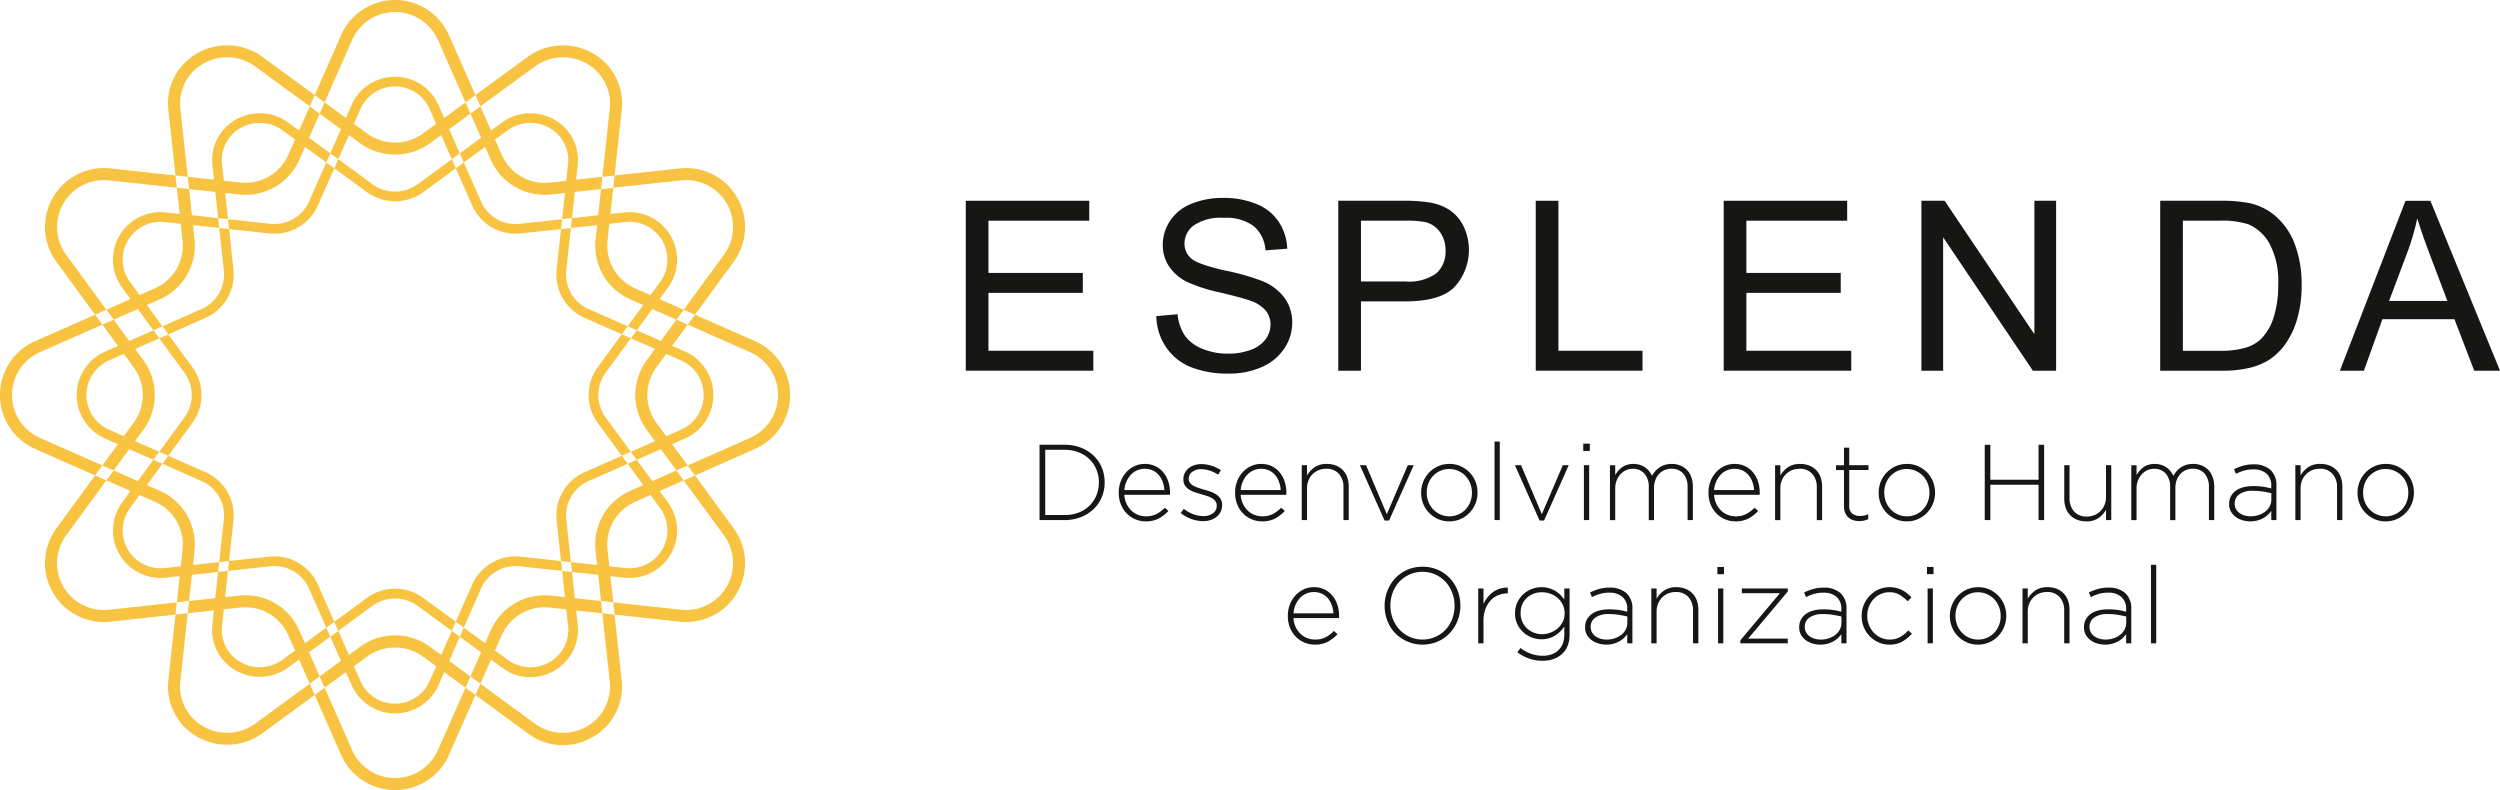 <svg id="Grupo_6" data-name="Grupo 6" xmlns="http://www.w3.org/2000/svg" xmlns:xlink="http://www.w3.org/1999/xlink" width="332.641" height="105.126" viewBox="0 0 332.641 105.126">
  <defs>
    <clipPath id="clip-path">
      <rect id="Retângulo_9" data-name="Retângulo 9" width="332.641" height="105.126" fill="none"/>
    </clipPath>
  </defs>
  <g id="Grupo_5" data-name="Grupo 5" clip-path="url(#clip-path)">
    <path id="Caminho_117" data-name="Caminho 117" d="M141.594,122.594l.723,6.651,1.63.177-.762-7a6.218,6.218,0,0,1,3.686-6.385l6.446-2.842-.969-1.323-6.122,2.7a7.814,7.814,0,0,0-4.632,8.024" transform="translate(-62.347 -49.275)" fill="#f9c342"/>
    <path id="Caminho_118" data-name="Caminho 118" d="M86.045,151.081a7.79,7.79,0,0,0-4.633,1.514l-5.4,3.953.661,1.5,5.684-4.161a6.338,6.338,0,0,1,7.372,0l5.684,4.161.662-1.5-5.4-3.953a7.79,7.79,0,0,0-4.632-1.514" transform="translate(-33.481 -66.546)" fill="#f9c342"/>
    <path id="Caminho_119" data-name="Caminho 119" d="M146.227,59.5l6.122,2.7.969-1.323-6.446-2.842a6.218,6.218,0,0,1-3.686-6.384l.762-7-1.63.177-.723,6.652a7.813,7.813,0,0,0,4.632,8.024" transform="translate(-62.347 -19.664)" fill="#f9c342"/>
    <path id="Caminho_120" data-name="Caminho 120" d="M121.034,13.546a6.344,6.344,0,0,1,8.37.9,6.122,6.122,0,0,1,1.52,4.813l-.981,9.017,1.63-.177.943-8.667a7.705,7.705,0,0,0-1.92-6.057,7.991,7.991,0,0,0-10.51-1.119L113.053,17.4l.662,1.5Z" transform="translate(-49.796 -4.748)" fill="#f9c342"/>
    <path id="Caminho_121" data-name="Caminho 121" d="M90.677,29.8l5.4-3.951-.662-1.5-5.684,4.16a6.336,6.336,0,0,1-7.372,0l-5.684-4.16-.662,1.5,5.4,3.951a7.963,7.963,0,0,0,9.265,0" transform="translate(-33.481 -10.725)" fill="#f9c342"/>
    <path id="Caminho_122" data-name="Caminho 122" d="M32.392,114.57l-6.123-2.7-.968,1.323,6.445,2.842a6.217,6.217,0,0,1,3.686,6.385l-.761,7,1.63-.177.723-6.651a7.815,7.815,0,0,0-4.632-8.024" transform="translate(-11.144 -49.275)" fill="#f9c342"/>
    <path id="Caminho_123" data-name="Caminho 123" d="M37.024,51.472,36.3,44.82l-1.63-.177.761,7a6.215,6.215,0,0,1-3.686,6.384L25.3,60.872l.969,1.323,6.123-2.7a7.815,7.815,0,0,0,4.632-8.024" transform="translate(-11.144 -19.664)" fill="#f9c342"/>
    <path id="Caminho_124" data-name="Caminho 124" d="M172.48,78.347,164.5,74.83l-.969,1.324,8.3,3.659a6.24,6.24,0,0,1,0,11.42l-8.3,3.66.969,1.323L172.48,92.7a7.842,7.842,0,0,0,0-14.352" transform="translate(-72.031 -32.96)" fill="#f9c342"/>
    <path id="Caminho_125" data-name="Caminho 125" d="M5.324,91.233a6.241,6.241,0,0,1,0-11.42l8.3-3.66-.969-1.323L4.679,78.347a7.842,7.842,0,0,0,0,14.352l7.977,3.517.969-1.323Z" transform="translate(0 -32.96)" fill="#f9c342"/>
    <path id="Caminho_126" data-name="Caminho 126" d="M130.925,154.854a6.125,6.125,0,0,1-1.52,4.814,6.345,6.345,0,0,1-8.37.9l-7.319-5.359-.661,1.5,7.034,5.15a7.756,7.756,0,0,0,4.6,1.532,7.954,7.954,0,0,0,5.9-2.652,7.7,7.7,0,0,0,1.92-6.056l-.943-8.667-1.63-.177Z" transform="translate(-49.797 -64.236)" fill="#f9c342"/>
    <path id="Caminho_127" data-name="Caminho 127" d="M41.6,19.256a6.121,6.121,0,0,1,1.521-4.813,6.348,6.348,0,0,1,8.37-.9L58.81,18.9l.661-1.5-7.035-5.151a7.987,7.987,0,0,0-10.509,1.12,7.7,7.7,0,0,0-1.921,6.056l.942,8.667,1.63.177Z" transform="translate(-17.6 -4.748)" fill="#f9c342"/>
    <path id="Caminho_128" data-name="Caminho 128" d="M51.49,160.565a6.347,6.347,0,0,1-8.37-.9,6.123,6.123,0,0,1-1.521-4.814l.98-9.017-1.63.177-.942,8.667a7.707,7.707,0,0,0,1.921,6.057,7.989,7.989,0,0,0,10.509,1.119l7.034-5.149-.661-1.5Z" transform="translate(-17.6 -64.236)" fill="#f9c342"/>
    <path id="Caminho_129" data-name="Caminho 129" d="M19.205,130.924a6.24,6.24,0,0,1-5.711-9.891l5.359-7.319-1.5-.662L12.2,120.087a7.843,7.843,0,0,0,7.177,12.429l8.666-.943.177-1.63Z" transform="translate(-4.697 -49.796)" fill="#f9c342"/>
    <path id="Caminho_130" data-name="Caminho 130" d="M13.494,51.489A6.241,6.241,0,0,1,19.2,41.6l9.017.981-.177-1.63-8.666-.943A7.842,7.842,0,0,0,12.2,52.436l5.15,7.035,1.5-.661Z" transform="translate(-4.696 -17.601)" fill="#f9c342"/>
    <path id="Caminho_131" data-name="Caminho 131" d="M122.594,37.024l6.652-.723.177-1.63-7,.762a6.225,6.225,0,0,1-6.385-3.686L113.194,25.3l-1.323.969,2.7,6.122a7.832,7.832,0,0,0,8.024,4.632" transform="translate(-49.275 -11.144)" fill="#f9c342"/>
    <path id="Caminho_132" data-name="Caminho 132" d="M52.323,141.547a7.939,7.939,0,0,0-.851.046l-6.652.723-.177,1.63,7-.762a6.245,6.245,0,0,1,6.385,3.687l2.841,6.444,1.324-.968-2.7-6.122a7.844,7.844,0,0,0-7.174-4.679" transform="translate(-19.664 -62.347)" fill="#f9c342"/>
    <path id="Caminho_133" data-name="Caminho 133" d="M91.234,171.833a6.241,6.241,0,0,1-11.421,0l-3.659-8.3-1.324.969,3.517,7.977a7.843,7.843,0,0,0,14.353,0l3.518-7.977-1.323-.969Z" transform="translate(-32.96 -72.031)" fill="#f9c342"/>
    <path id="Caminho_134" data-name="Caminho 134" d="M29.8,81.412l-3.952-5.4-1.5.662,4.16,5.683a6.215,6.215,0,0,1,0,7.372l-4.16,5.684,1.5.661,3.952-5.4a7.81,7.81,0,0,0,0-9.265" transform="translate(-10.726 -33.481)" fill="#f9c342"/>
    <path id="Caminho_135" data-name="Caminho 135" d="M52.323,37.07A7.845,7.845,0,0,0,59.5,32.392l2.7-6.122L60.873,25.3l-2.842,6.445a6.256,6.256,0,0,1-6.385,3.686l-7-.762L44.82,36.3l6.652.723a7.94,7.94,0,0,0,.851.046" transform="translate(-19.664 -11.144)" fill="#f9c342"/>
    <path id="Caminho_136" data-name="Caminho 136" d="M152.591,81.412a7.812,7.812,0,0,0,0,9.265l3.952,5.4,1.5-.661-4.161-5.684a6.221,6.221,0,0,1,0-7.372l4.161-5.683-1.5-.662Z" transform="translate(-66.541 -33.481)" fill="#f9c342"/>
    <path id="Caminho_137" data-name="Caminho 137" d="M154.855,41.6a6.241,6.241,0,0,1,5.711,9.891l-5.358,7.319,1.5.661,5.15-7.035a7.842,7.842,0,0,0-7.176-12.428l-8.667.942-.177,1.631Z" transform="translate(-64.236 -17.6)" fill="#f9c342"/>
    <path id="Caminho_138" data-name="Caminho 138" d="M160.566,121.033a6.241,6.241,0,0,1-5.711,9.891l-9.017-.981.177,1.63,8.668.943a7.844,7.844,0,0,0,7.176-12.429l-5.15-7.035-1.5.661Z" transform="translate(-64.237 -49.796)" fill="#f9c342"/>
    <path id="Caminho_139" data-name="Caminho 139" d="M114.57,146.226l-2.7,6.122,1.323.969,2.841-6.444a6.233,6.233,0,0,1,6.385-3.687l7,.762-.177-1.63-6.652-.723a7.842,7.842,0,0,0-8.024,4.633" transform="translate(-49.275 -62.347)" fill="#f9c342"/>
    <path id="Caminho_140" data-name="Caminho 140" d="M79.814,5.325a6.241,6.241,0,0,1,11.421,0l3.66,8.3,1.323-.969L92.7,4.679a7.843,7.843,0,0,0-14.353,0l-3.516,7.977,1.323.969Z" transform="translate(-32.961 0)" fill="#f9c342"/>
    <path id="Caminho_141" data-name="Caminho 141" d="M132.34,117.03l.583,5.359,1.314.143-.614-5.642a5.011,5.011,0,0,1,2.97-5.145l5.194-2.29-.78-1.066-4.934,2.175a6.3,6.3,0,0,0-3.733,6.467" transform="translate(-58.275 -47.741)" fill="#f9c342"/>
    <path id="Caminho_142" data-name="Caminho 142" d="M87.578,139.986a6.276,6.276,0,0,0-3.734,1.22l-4.35,3.185.533,1.209,4.58-3.353a5.108,5.108,0,0,1,5.941,0l4.58,3.353.533-1.209-4.351-3.185a6.274,6.274,0,0,0-3.733-1.22" transform="translate(-35.014 -61.659)" fill="#f9c342"/>
    <path id="Caminho_143" data-name="Caminho 143" d="M136.074,66.184l4.935,2.175.78-1.066L136.594,65a5.01,5.01,0,0,1-2.97-5.145l.614-5.643-1.314.143-.584,5.36a6.3,6.3,0,0,0,3.733,6.465" transform="translate(-58.275 -23.88)" fill="#f9c342"/>
    <path id="Caminho_144" data-name="Caminho 144" d="M115.773,29.157a5.113,5.113,0,0,1,6.745.723,4.931,4.931,0,0,1,1.224,3.878l-.789,7.267,1.314-.143.759-6.984a6.208,6.208,0,0,0-1.547-4.881,6.439,6.439,0,0,0-8.469-.9l-5.669,4.15.533,1.209Z" transform="translate(-48.162 -11.861)" fill="#f9c342"/>
    <path id="Caminho_145" data-name="Caminho 145" d="M91.311,42.256l4.351-3.184-.533-1.209-4.58,3.353a5.107,5.107,0,0,1-5.941,0l-4.579-3.353-.534,1.209,4.35,3.184a6.417,6.417,0,0,0,7.466,0" transform="translate(-35.014 -16.677)" fill="#f9c342"/>
    <path id="Caminho_146" data-name="Caminho 146" d="M44.343,110.563l-4.933-2.175-.781,1.066,5.194,2.29a5.011,5.011,0,0,1,2.971,5.145l-.614,5.643,1.314-.143.582-5.359a6.3,6.3,0,0,0-3.733-6.467" transform="translate(-17.015 -47.741)" fill="#f9c342"/>
    <path id="Caminho_147" data-name="Caminho 147" d="M48.075,59.719l-.582-5.36-1.314-.143.613,5.643A5.01,5.01,0,0,1,43.822,65l-5.194,2.291.781,1.066,4.933-2.175a6.3,6.3,0,0,0,3.733-6.465" transform="translate(-17.014 -23.88)" fill="#f9c342"/>
    <path id="Caminho_148" data-name="Caminho 148" d="M157.23,81.376,150.8,78.542l-.781,1.066,6.689,2.949a5.029,5.029,0,0,1,0,9.2l-6.689,2.949.781,1.066,6.428-2.835a6.32,6.32,0,0,0,0-11.565" transform="translate(-66.079 -34.595)" fill="#f9c342"/>
    <path id="Caminho_149" data-name="Caminho 149" d="M22.532,91.759a5.029,5.029,0,0,1,0-9.2l6.689-2.949-.781-1.066-6.428,2.835a6.319,6.319,0,0,0,0,11.564l6.428,2.835.781-1.066Z" transform="translate(-8.035 -34.595)" fill="#f9c342"/>
    <path id="Caminho_150" data-name="Caminho 150" d="M123.744,143.027a4.935,4.935,0,0,1-1.225,3.879,5.112,5.112,0,0,1-6.745.722l-5.9-4.317-.532,1.209,5.668,4.15a6.248,6.248,0,0,0,3.71,1.234,6.408,6.408,0,0,0,4.758-2.137,6.208,6.208,0,0,0,1.547-4.88l-.759-6.984-1.314-.143Z" transform="translate(-48.162 -59.798)" fill="#f9c342"/>
    <path id="Caminho_151" data-name="Caminho 151" d="M51.763,33.758a4.928,4.928,0,0,1,1.225-3.878,5.115,5.115,0,0,1,6.745-.723l5.9,4.317.533-1.209L60.5,28.116a6.436,6.436,0,0,0-8.468.9,6.206,6.206,0,0,0-1.548,4.88l.76,6.984,1.314.143Z" transform="translate(-22.217 -11.861)" fill="#f9c342"/>
    <path id="Caminho_152" data-name="Caminho 152" d="M59.733,147.628a5.114,5.114,0,0,1-6.745-.722,4.93,4.93,0,0,1-1.225-3.879l.79-7.267-1.314.143-.76,6.984a6.208,6.208,0,0,0,1.548,4.881,6.438,6.438,0,0,0,8.469.9l5.669-4.15-.533-1.209Z" transform="translate(-22.217 -59.798)" fill="#f9c342"/>
    <path id="Caminho_153" data-name="Caminho 153" d="M33.717,123.743a5.029,5.029,0,0,1-4.6-7.97l4.317-5.9-1.209-.533-4.151,5.669a6.32,6.32,0,0,0,5.784,10.016l6.984-.76.143-1.314Z" transform="translate(-11.819 -48.162)" fill="#f9c342"/>
    <path id="Caminho_154" data-name="Caminho 154" d="M29.116,59.733a5.029,5.029,0,0,1,4.6-7.97l7.267.791-.143-1.314-6.984-.76a6.32,6.32,0,0,0-5.783,10.016l4.15,5.669,1.209-.533Z" transform="translate(-11.819 -22.218)" fill="#f9c342"/>
    <path id="Caminho_155" data-name="Caminho 155" d="M117.029,48.076l5.36-.583.143-1.314-5.642.614a5.017,5.017,0,0,1-5.145-2.971l-2.29-5.194-1.066.781,2.175,4.934a6.31,6.31,0,0,0,6.466,3.733" transform="translate(-47.741 -17.014)" fill="#f9c342"/>
    <path id="Caminho_156" data-name="Caminho 156" d="M60.4,132.3a6.441,6.441,0,0,0-.686.037l-5.36.583-.143,1.314,5.642-.614A5.031,5.031,0,0,1,65,136.595l2.29,5.193,1.066-.781-2.175-4.933A6.323,6.323,0,0,0,60.4,132.3" transform="translate(-23.88 -58.275)" fill="#f9c342"/>
    <path id="Caminho_157" data-name="Caminho 157" d="M91.761,156.709a5.029,5.029,0,0,1-9.2,0l-2.949-6.688-1.066.781,2.834,6.428a6.32,6.32,0,0,0,11.566,0l2.835-6.428-1.067-.781Z" transform="translate(-34.595 -66.079)" fill="#f9c342"/>
    <path id="Caminho_158" data-name="Caminho 158" d="M42.256,83.845,39.072,79.5l-1.209.533,3.352,4.58a5.007,5.007,0,0,1,0,5.941l-3.352,4.58,1.209.533,3.184-4.35a6.292,6.292,0,0,0,0-7.466" transform="translate(-16.677 -35.015)" fill="#f9c342"/>
    <path id="Caminho_159" data-name="Caminho 159" d="M60.4,48.113a6.323,6.323,0,0,0,5.781-3.77l2.175-4.934-1.066-.781L65,43.822a5.04,5.04,0,0,1-5.145,2.97l-5.642-.614.143,1.314,5.36.583a6.292,6.292,0,0,0,.686.037" transform="translate(-23.88 -17.014)" fill="#f9c342"/>
    <path id="Caminho_160" data-name="Caminho 160" d="M141.2,83.845a6.3,6.3,0,0,0,0,7.466l3.185,4.35,1.209-.533-3.353-4.58a5.011,5.011,0,0,1,0-5.941l3.353-4.58-1.209-.533Z" transform="translate(-61.655 -35.015)" fill="#f9c342"/>
    <path id="Caminho_161" data-name="Caminho 161" d="M143.028,51.762a5.029,5.029,0,0,1,4.6,7.97l-4.318,5.9,1.209.533,4.15-5.669a6.32,6.32,0,0,0-5.783-10.016l-6.984.76-.143,1.314Z" transform="translate(-59.798 -22.217)" fill="#f9c342"/>
    <path id="Caminho_162" data-name="Caminho 162" d="M147.629,115.772a5.029,5.029,0,0,1-4.6,7.97l-7.267-.79.143,1.313,6.984.76a6.32,6.32,0,0,0,5.783-10.016l-4.15-5.669-1.209.533Z" transform="translate(-59.798 -48.161)" fill="#f9c342"/>
    <path id="Caminho_163" data-name="Caminho 163" d="M110.563,136.073l-2.175,4.933,1.066.781,2.29-5.193a5.023,5.023,0,0,1,5.145-2.972l5.642.614-.143-1.314-5.36-.583a6.32,6.32,0,0,0-6.466,3.734" transform="translate(-47.741 -58.275)" fill="#f9c342"/>
    <path id="Caminho_164" data-name="Caminho 164" d="M82.557,22.533a5.029,5.029,0,0,1,9.2,0l2.949,6.688,1.066-.781-2.835-6.428a6.32,6.32,0,0,0-11.566,0L78.542,28.44l1.066.781Z" transform="translate(-34.595 -8.035)" fill="#f9c342"/>
    <path id="Caminho_165" data-name="Caminho 165" d="M229.66,70.353V47.741h16.431v2.653H232.679v6.948h12.554v2.653H232.679V67.7h13.952v2.653Z" transform="translate(-101.158 -21.028)" fill="#161615"/>
    <path id="Caminho_166" data-name="Caminho 166" d="M274.973,62.791l2.828-.252a6.249,6.249,0,0,0,.937,2.8,5.181,5.181,0,0,0,2.289,1.769,8.7,8.7,0,0,0,3.491.674,8.349,8.349,0,0,0,3.041-.51,4.215,4.215,0,0,0,1.959-1.406,3.251,3.251,0,0,0,.646-1.937,2.933,2.933,0,0,0-.619-1.853,4.655,4.655,0,0,0-2.05-1.332q-.914-.347-4.052-1.1a20.767,20.767,0,0,1-4.391-1.411,6.145,6.145,0,0,1-2.421-2.111,5.125,5.125,0,0,1-.8-2.816,5.718,5.718,0,0,1,.98-3.206,6.029,6.029,0,0,1,2.855-2.263,10.851,10.851,0,0,1,4.174-.774,11.419,11.419,0,0,1,4.46.811,6.394,6.394,0,0,1,2.971,2.384,6.815,6.815,0,0,1,1.118,3.564l-2.892.221a4.592,4.592,0,0,0-1.573-3.232,6.156,6.156,0,0,0-3.968-1.095,6.4,6.4,0,0,0-3.983.995,2.984,2.984,0,0,0-1.251,2.4,2.575,2.575,0,0,0,.885,2.005c.583.521,2.093,1.063,4.539,1.611a30.476,30.476,0,0,1,5.037,1.442,6.872,6.872,0,0,1,2.929,2.3,5.56,5.56,0,0,1,.943,3.205,6.089,6.089,0,0,1-1.038,3.4,6.818,6.818,0,0,1-2.982,2.479,10.462,10.462,0,0,1-4.381.884,13.134,13.134,0,0,1-5.165-.895,7.172,7.172,0,0,1-3.268-2.69,7.555,7.555,0,0,1-1.25-4.058" transform="translate(-121.117 -20.73)" fill="#161615"/>
    <path id="Caminho_167" data-name="Caminho 167" d="M321.26,58.478h5.88a6.267,6.267,0,0,0,4.148-1.079,3.842,3.842,0,0,0,1.223-3.042,4.065,4.065,0,0,0-.72-2.427,3.393,3.393,0,0,0-1.9-1.337,13.118,13.118,0,0,0-2.807-.2H321.26Zm-3.019,11.875V47.741h8.592a21.146,21.146,0,0,1,3.464.215,6.952,6.952,0,0,1,2.813,1.052,5.58,5.58,0,0,1,1.827,2.179,7.3,7.3,0,0,1-1.16,7.948q-1.843,2-6.68,1.995H321.26v9.222Z" transform="translate(-140.175 -21.028)" fill="#161615"/>
    <path id="Caminho_168" data-name="Caminho 168" d="M365.2,70.353V47.741h3.019V67.7h11.187v2.653Z" transform="translate(-160.86 -21.028)" fill="#161615"/>
    <path id="Caminho_169" data-name="Caminho 169" d="M409.891,70.353V47.741h16.431v2.653H412.91v6.948h12.553v2.653H412.91V67.7h13.952v2.653Z" transform="translate(-180.543 -21.028)" fill="#161615"/>
    <path id="Caminho_170" data-name="Caminho 170" d="M456.908,70.353V47.741H460L471.94,65.49V47.741h2.892V70.353h-3.093L459.8,52.6V70.353Z" transform="translate(-201.253 -21.028)" fill="#161615"/>
    <path id="Caminho_171" data-name="Caminho 171" d="M516.712,67.7h4.852a11.8,11.8,0,0,0,3.527-.416,5.074,5.074,0,0,0,2.039-1.174,7.181,7.181,0,0,0,1.663-2.869,13.976,13.976,0,0,0,.6-4.364,10.545,10.545,0,0,0-1.171-5.464,5.863,5.863,0,0,0-2.845-2.558,11.757,11.757,0,0,0-3.893-.463h-4.773Zm-3.019,2.653V47.741h7.839a19.182,19.182,0,0,1,4.052.321,7.8,7.8,0,0,1,3.338,1.621,9.174,9.174,0,0,1,2.69,3.864,15.02,15.02,0,0,1,.9,5.379,15.72,15.72,0,0,1-.6,4.564,11.054,11.054,0,0,1-1.552,3.3,8.218,8.218,0,0,1-2.076,2.048,8.432,8.432,0,0,1-2.712,1.136,15.617,15.617,0,0,1-3.66.384Z" transform="translate(-226.265 -21.028)" fill="#161615"/>
    <path id="Caminho_172" data-name="Caminho 172" d="M562.97,61.069h7.755l-2.373-6.27q-1.073-2.858-1.632-4.721a31.8,31.8,0,0,1-1.255,4.353Zm-6.547,9.285,8.729-22.612h3.311l9.264,22.612H574.3L571.667,63.5h-9.583l-2.468,6.854Z" transform="translate(-245.086 -21.028)" fill="#161615"/>
    <path id="Caminho_173" data-name="Caminho 173" d="M309.518,125.209v-.773a3.235,3.235,0,0,0-1.038.137,3.149,3.149,0,0,0-.909.444,3.59,3.59,0,0,0-.744.708,4.141,4.141,0,0,0-.544.9V124.55h-.7v7.3h.7v-2.992a4.409,4.409,0,0,1,.257-1.568,3.422,3.422,0,0,1,.694-1.145,2.877,2.877,0,0,1,1.009-.7,3.126,3.126,0,0,1,1.2-.236Zm-7.086,1.661a4.809,4.809,0,0,1-.315,1.746,4.388,4.388,0,0,1-.881,1.425,4.249,4.249,0,0,1-4.774.952,4.184,4.184,0,0,1-1.352-.966,4.478,4.478,0,0,1-.888-1.431,4.78,4.78,0,0,1-.322-1.754v-.029a4.8,4.8,0,0,1,.315-1.747,4.384,4.384,0,0,1,.88-1.424,4.248,4.248,0,0,1,4.774-.952,4.2,4.2,0,0,1,1.353.966,4.472,4.472,0,0,1,.887,1.432,4.763,4.763,0,0,1,.322,1.754Zm.773-.029a.018.018,0,0,0,0-.029,5.416,5.416,0,0,0-.358-1.961,5.04,5.04,0,0,0-1.017-1.639,4.9,4.9,0,0,0-3.65-1.553,4.965,4.965,0,0,0-2.075.422,4.852,4.852,0,0,0-1.589,1.138,5.2,5.2,0,0,0-1.023,1.653,5.378,5.378,0,0,0-.365,1.968v.029a5.409,5.409,0,0,0,.358,1.961,5.042,5.042,0,0,0,1.016,1.639,5.134,5.134,0,0,0,5.719,1.131,4.843,4.843,0,0,0,1.6-1.138,5.216,5.216,0,0,0,1.023-1.653,5.374,5.374,0,0,0,.365-1.968M281,127.857a3.372,3.372,0,0,1,.272-1.124,3.233,3.233,0,0,1,.582-.9,2.555,2.555,0,0,1,.826-.594,2.616,2.616,0,0,1,2.123.022,2.381,2.381,0,0,1,.8.629,2.976,2.976,0,0,1,.5.9,4.132,4.132,0,0,1,.222,1.066Zm0,.63h6.055a.876.876,0,0,0,.015-.129V128.2a4.652,4.652,0,0,0-.237-1.51,3.684,3.684,0,0,0-.673-1.21,3.117,3.117,0,0,0-1.052-.809,3.182,3.182,0,0,0-1.388-.294,3.149,3.149,0,0,0-1.374.3,3.483,3.483,0,0,0-1.1.816,3.8,3.8,0,0,0-.73,1.21,4.112,4.112,0,0,0-.265,1.481v.029a4.092,4.092,0,0,0,.286,1.561,3.66,3.66,0,0,0,.783,1.2,3.477,3.477,0,0,0,1.148.773,3.531,3.531,0,0,0,1.369.272,3.584,3.584,0,0,0,1.759-.394,5.061,5.061,0,0,0,1.269-.995l-.487-.429a4.286,4.286,0,0,1-1.054.816,2.982,2.982,0,0,1-1.458.329,2.839,2.839,0,0,1-1.04-.193,2.648,2.648,0,0,1-.882-.561,3.115,3.115,0,0,1-.947-2.109m148.339-16.654a3.329,3.329,0,0,1-.222,1.212,3.077,3.077,0,0,1-.621.99,2.916,2.916,0,0,1-.95.668,2.862,2.862,0,0,1-1.2.251,2.907,2.907,0,0,1-1.186-.243,2.94,2.94,0,0,1-.964-.668,3.117,3.117,0,0,1-.642-1,3.323,3.323,0,0,1-.229-1.234v-.029a3.315,3.315,0,0,1,.222-1.212,3.077,3.077,0,0,1,.621-.99,2.915,2.915,0,0,1,.95-.668,2.86,2.86,0,0,1,1.2-.251,2.971,2.971,0,0,1,2.15.911,3.116,3.116,0,0,1,.642,1,3.321,3.321,0,0,1,.229,1.233Zm.744-.029v-.029a3.836,3.836,0,0,0-.279-1.46,3.7,3.7,0,0,0-.78-1.2,3.839,3.839,0,0,0-1.181-.823,3.582,3.582,0,0,0-1.5-.308,3.633,3.633,0,0,0-1.5.308,3.794,3.794,0,0,0-1.982,2.054,3.834,3.834,0,0,0-.279,1.46v.029a3.834,3.834,0,0,0,.279,1.46,3.7,3.7,0,0,0,.78,1.2,3.83,3.83,0,0,0,1.181.823,3.582,3.582,0,0,0,1.5.308,3.633,3.633,0,0,0,1.5-.308,3.795,3.795,0,0,0,1.982-2.054,3.841,3.841,0,0,0,.279-1.46m-9.519,3.65v-4.466a3.639,3.639,0,0,0-.194-1.21,2.572,2.572,0,0,0-1.5-1.575,3.24,3.24,0,0,0-1.231-.222,2.771,2.771,0,0,0-1.632.444,3.4,3.4,0,0,0-1,1.088v-1.36h-.7v7.3h.7v-4.223a2.79,2.79,0,0,1,.193-1.052,2.44,2.44,0,0,1,.537-.823,2.494,2.494,0,0,1,.8-.537,2.555,2.555,0,0,1,1-.193,2.173,2.173,0,0,1,1.718.68,2.635,2.635,0,0,1,.6,1.811v4.338Zm-9.448-2.739a1.9,1.9,0,0,1-.222.911,2.188,2.188,0,0,1-.6.706,2.9,2.9,0,0,1-.88.456,3.374,3.374,0,0,1-1.059.165,2.8,2.8,0,0,1-.8-.115,2.239,2.239,0,0,1-.68-.327,1.646,1.646,0,0,1-.465-.52,1.426,1.426,0,0,1-.172-.707v-.029a1.464,1.464,0,0,1,.623-1.233,2.954,2.954,0,0,1,1.782-.463,8.229,8.229,0,0,1,1.4.107c.41.071.768.145,1.073.219Zm.673,2.739V110.9a2.7,2.7,0,0,0-.816-2.147,3.268,3.268,0,0,0-2.233-.716,4.988,4.988,0,0,0-1.374.177,7.359,7.359,0,0,0-1.216.467l.257.615a6.05,6.05,0,0,1,1.059-.422,4.328,4.328,0,0,1,1.232-.165,2.6,2.6,0,0,1,1.768.556,2.088,2.088,0,0,1,.637,1.665v.313a10,10,0,0,0-1.088-.229,8.925,8.925,0,0,0-1.331-.086,5.037,5.037,0,0,0-1.3.157,3.04,3.04,0,0,0-1,.458,2.163,2.163,0,0,0-.651.744,2.128,2.128,0,0,0-.236,1.017v.029a1.956,1.956,0,0,0,.25,1,2.288,2.288,0,0,0,.652.716,2.917,2.917,0,0,0,.9.43,3.7,3.7,0,0,0,1.017.143,3.518,3.518,0,0,0,1.732-.436,3.088,3.088,0,0,0,.608-.444,3.679,3.679,0,0,0,.451-.508v1.216Zm-8.274,0v-4.423a3.859,3.859,0,0,0-.193-1.253,2.649,2.649,0,0,0-.558-.959,2.555,2.555,0,0,0-.887-.615,2.962,2.962,0,0,0-1.167-.222,3.059,3.059,0,0,0-.924.129,2.7,2.7,0,0,0-.73.351,2.882,2.882,0,0,0-.566.508,3.9,3.9,0,0,0-.415.587,3.592,3.592,0,0,0-.379-.6,2.469,2.469,0,0,0-.523-.5,2.535,2.535,0,0,0-.694-.344,2.763,2.763,0,0,0-.866-.129,2.834,2.834,0,0,0-.866.121,2.35,2.35,0,0,0-.666.329,2.838,2.838,0,0,0-.508.473,4.24,4.24,0,0,0-.393.551v-1.3h-.7v7.3h.7v-4.208a2.89,2.89,0,0,1,.178-1.031,2.678,2.678,0,0,1,.494-.83,2.246,2.246,0,0,1,.744-.558,2.14,2.14,0,0,1,.917-.2,1.97,1.97,0,0,1,1.56.651,2.626,2.626,0,0,1,.573,1.8v4.38h.7V111.2a3.005,3.005,0,0,1,.186-1.1,2.427,2.427,0,0,1,.5-.809,2.118,2.118,0,0,1,.737-.5,2.31,2.31,0,0,1,.88-.172,2,2,0,0,1,1.589.651,2.7,2.7,0,0,1,.572,1.839v4.338Zm-13.7,0v-7.3h-.7v4.223a2.791,2.791,0,0,1-.194,1.052,2.431,2.431,0,0,1-.537.823,2.468,2.468,0,0,1-.809.537,2.569,2.569,0,0,1-.995.193,2.173,2.173,0,0,1-1.718-.68,2.635,2.635,0,0,1-.6-1.811v-4.338h-.7v4.467a3.626,3.626,0,0,0,.194,1.21,2.572,2.572,0,0,0,1.5,1.575,3.24,3.24,0,0,0,1.231.222,2.772,2.772,0,0,0,1.632-.444,3.407,3.407,0,0,0,1-1.088v1.36Zm-8.932,0v-10.02h-.744v4.653h-6.413v-4.653h-.744v10.02h.744v-4.7h6.413v4.7Zm-15.26-3.621a3.328,3.328,0,0,1-.222,1.212,3.086,3.086,0,0,1-.62.99,2.925,2.925,0,0,1-.95.668,2.862,2.862,0,0,1-1.2.251,2.907,2.907,0,0,1-1.186-.243,2.947,2.947,0,0,1-.964-.668,3.127,3.127,0,0,1-.642-1,3.323,3.323,0,0,1-.229-1.234v-.029a3.326,3.326,0,0,1,.222-1.212,3.076,3.076,0,0,1,.62-.99,2.915,2.915,0,0,1,.95-.668,2.862,2.862,0,0,1,1.2-.251,2.971,2.971,0,0,1,2.15.911,3.117,3.117,0,0,1,.642,1,3.323,3.323,0,0,1,.229,1.233Zm.744-.029v-.029a3.835,3.835,0,0,0-.279-1.46,3.7,3.7,0,0,0-.78-1.2,3.84,3.84,0,0,0-1.181-.823,3.582,3.582,0,0,0-1.5-.308,3.633,3.633,0,0,0-1.5.308,3.794,3.794,0,0,0-1.982,2.054,3.834,3.834,0,0,0-.279,1.46v.029a3.834,3.834,0,0,0,.279,1.46,3.708,3.708,0,0,0,.78,1.2,3.83,3.83,0,0,0,1.181.823,3.582,3.582,0,0,0,1.5.308,3.633,3.633,0,0,0,1.5-.308,3.774,3.774,0,0,0,1.2-.837,3.834,3.834,0,0,0,1.066-2.677m-8.89,3.522v-.659a3.134,3.134,0,0,1-.558.189,2.385,2.385,0,0,1-.515.055,1.674,1.674,0,0,1-1.052-.315,1.3,1.3,0,0,1-.408-1.1v-4.7h2.562v-.645h-2.562V105.82h-.7v2.333h-1.059v.645h1.059v4.781a2.321,2.321,0,0,0,.158.895,1.679,1.679,0,0,0,1.088.995,2.7,2.7,0,0,0,.8.115,2.768,2.768,0,0,0,.623-.065,3,3,0,0,0,.565-.193m-6.141.129v-4.466a3.626,3.626,0,0,0-.194-1.21,2.572,2.572,0,0,0-1.5-1.575,3.24,3.24,0,0,0-1.231-.222,2.772,2.772,0,0,0-1.632.444,3.413,3.413,0,0,0-1,1.088v-1.36h-.7v7.3h.7v-4.223a2.779,2.779,0,0,1,.194-1.052,2.431,2.431,0,0,1,.537-.823,2.49,2.49,0,0,1,.8-.537,2.555,2.555,0,0,1,1-.193,2.173,2.173,0,0,1,1.718.68,2.634,2.634,0,0,1,.6,1.811v4.338Zm-14.372-3.994a3.374,3.374,0,0,1,.272-1.124,3.229,3.229,0,0,1,.582-.9,2.546,2.546,0,0,1,.826-.594,2.612,2.612,0,0,1,2.123.021,2.378,2.378,0,0,1,.8.63,2.977,2.977,0,0,1,.5.9,4.135,4.135,0,0,1,.222,1.066Zm0,.63h6.055a.851.851,0,0,0,.014-.129V111.8a4.656,4.656,0,0,0-.236-1.51,3.682,3.682,0,0,0-.673-1.209,3.132,3.132,0,0,0-1.052-.809,3.182,3.182,0,0,0-1.388-.293,3.149,3.149,0,0,0-1.374.3,3.482,3.482,0,0,0-1.1.816,3.812,3.812,0,0,0-.73,1.21,4.117,4.117,0,0,0-.265,1.482v.029a4.1,4.1,0,0,0,.286,1.561,3.666,3.666,0,0,0,.783,1.2,3.469,3.469,0,0,0,1.148.773,3.531,3.531,0,0,0,1.369.272,3.584,3.584,0,0,0,1.759-.393,5.073,5.073,0,0,0,1.269-.995l-.487-.43a4.307,4.307,0,0,1-1.054.816,2.976,2.976,0,0,1-1.458.33,2.84,2.84,0,0,1-1.04-.193,2.656,2.656,0,0,1-.882-.561,3.118,3.118,0,0,1-.947-2.109m-2.82,3.364v-4.423a3.86,3.86,0,0,0-.194-1.253,2.65,2.65,0,0,0-.558-.959,2.544,2.544,0,0,0-.887-.615,2.958,2.958,0,0,0-1.167-.222,3.052,3.052,0,0,0-.923.129,2.708,2.708,0,0,0-.73.351,2.892,2.892,0,0,0-.565.508,3.852,3.852,0,0,0-.415.587,3.665,3.665,0,0,0-.379-.6,2.482,2.482,0,0,0-.523-.5,2.54,2.54,0,0,0-.694-.344,2.764,2.764,0,0,0-.866-.129,2.827,2.827,0,0,0-.866.121,2.342,2.342,0,0,0-.666.329,2.816,2.816,0,0,0-.508.473,4.239,4.239,0,0,0-.394.551v-1.3h-.7v7.3h.7v-4.208a2.889,2.889,0,0,1,.179-1.031,2.667,2.667,0,0,1,.494-.83,2.241,2.241,0,0,1,.744-.558,2.137,2.137,0,0,1,.916-.2,1.971,1.971,0,0,1,1.561.651,2.628,2.628,0,0,1,.572,1.8v4.38h.7V111.2a3.017,3.017,0,0,1,.186-1.1,2.427,2.427,0,0,1,.5-.809,2.11,2.11,0,0,1,.737-.5,2.314,2.314,0,0,1,.881-.172,2.006,2.006,0,0,1,1.589.651,2.7,2.7,0,0,1,.572,1.839v4.338Zm-13.8-7.3h-.7v7.3h.7Zm.086-2.863h-.873v.959h.873Zm-2.806,2.863h-.787l-2.792,6.514-2.763-6.514h-.816l3.278,7.358h.6ZM308.451,105h-.7v10.45h.7Zm-3.707,6.829a3.328,3.328,0,0,1-.222,1.212,3.087,3.087,0,0,1-.621.99,2.916,2.916,0,0,1-.95.668,2.863,2.863,0,0,1-1.2.251,2.907,2.907,0,0,1-1.186-.243,2.949,2.949,0,0,1-.964-.668,3.125,3.125,0,0,1-.641-1,3.323,3.323,0,0,1-.229-1.234v-.029a3.315,3.315,0,0,1,.222-1.212,3.085,3.085,0,0,1,.62-.99,2.923,2.923,0,0,1,.95-.668,2.86,2.86,0,0,1,1.2-.251,2.9,2.9,0,0,1,1.186.243,2.935,2.935,0,0,1,.964.668,3.125,3.125,0,0,1,.642,1,3.322,3.322,0,0,1,.229,1.233Zm.744-.029v-.029a3.846,3.846,0,0,0-.279-1.46,3.71,3.71,0,0,0-.78-1.2,3.84,3.84,0,0,0-1.181-.823,3.582,3.582,0,0,0-1.5-.308,3.633,3.633,0,0,0-1.5.308,3.794,3.794,0,0,0-1.982,2.054,3.834,3.834,0,0,0-.279,1.46v.029a3.834,3.834,0,0,0,.279,1.46,3.7,3.7,0,0,0,.78,1.2,3.823,3.823,0,0,0,1.181.823,3.582,3.582,0,0,0,1.5.308,3.633,3.633,0,0,0,1.5-.308,3.781,3.781,0,0,0,1.2-.837,3.834,3.834,0,0,0,1.066-2.677M297,108.153h-.788l-2.791,6.514-2.763-6.514h-.816l3.278,7.358h.6Zm-8.646,7.3v-4.466a3.638,3.638,0,0,0-.193-1.21,2.643,2.643,0,0,0-.573-.952,2.611,2.611,0,0,0-.923-.623,3.237,3.237,0,0,0-1.231-.222,2.772,2.772,0,0,0-1.632.444,3.413,3.413,0,0,0-1,1.088v-1.36h-.7v7.3h.7v-4.223a2.78,2.78,0,0,1,.194-1.052,2.431,2.431,0,0,1,.537-.823,2.5,2.5,0,0,1,.8-.537,2.556,2.556,0,0,1,1-.193,2.173,2.173,0,0,1,1.718.68,2.634,2.634,0,0,1,.6,1.811v4.338Zm-14.372-3.994a3.374,3.374,0,0,1,.272-1.124,3.239,3.239,0,0,1,.582-.9,2.545,2.545,0,0,1,.826-.594,2.613,2.613,0,0,1,2.123.021,2.382,2.382,0,0,1,.8.63,2.978,2.978,0,0,1,.5.9,4.138,4.138,0,0,1,.222,1.066Zm0,.63h6.055a.873.873,0,0,0,.015-.129V111.8a4.655,4.655,0,0,0-.237-1.51,3.682,3.682,0,0,0-.673-1.209,3.126,3.126,0,0,0-1.052-.809,3.182,3.182,0,0,0-1.388-.293,3.149,3.149,0,0,0-1.374.3,3.481,3.481,0,0,0-1.1.816,3.809,3.809,0,0,0-.73,1.21,4.116,4.116,0,0,0-.265,1.482v.029a4.1,4.1,0,0,0,.286,1.561,3.665,3.665,0,0,0,.783,1.2,3.475,3.475,0,0,0,1.148.773,3.533,3.533,0,0,0,1.369.272,3.582,3.582,0,0,0,1.759-.393,5.074,5.074,0,0,0,1.269-.995l-.487-.43a4.287,4.287,0,0,1-1.054.816,2.975,2.975,0,0,1-1.458.33,2.839,2.839,0,0,1-1.04-.193,2.656,2.656,0,0,1-.882-.561,3.118,3.118,0,0,1-.947-2.109m-2.476,1.379v-.029a1.488,1.488,0,0,0-.208-.813,1.939,1.939,0,0,0-.551-.566,3.236,3.236,0,0,0-.773-.387c-.286-.1-.577-.191-.873-.276-.258-.077-.51-.156-.759-.236a3.691,3.691,0,0,1-.651-.279,1.485,1.485,0,0,1-.451-.379.817.817,0,0,1-.172-.52v-.029a1.119,1.119,0,0,1,.451-.907,1.869,1.869,0,0,1,1.21-.365,3.562,3.562,0,0,1,1.167.2,4.845,4.845,0,0,1,1.081.53l.372-.587a4.57,4.57,0,0,0-1.238-.6,4.5,4.5,0,0,0-1.352-.219,3.021,3.021,0,0,0-.974.15,2.282,2.282,0,0,0-.759.42,1.992,1.992,0,0,0-.493.637,1.8,1.8,0,0,0-.179.807v.029a1.428,1.428,0,0,0,.222.816,1.918,1.918,0,0,0,.58.549,3.621,3.621,0,0,0,.809.365q.451.144.895.272c.258.074.5.151.73.227a2.823,2.823,0,0,1,.615.286,1.456,1.456,0,0,1,.43.4.932.932,0,0,1,.157.542v.029a1.185,1.185,0,0,1-.508,1.014,2.062,2.062,0,0,1-1.253.373,3.8,3.8,0,0,1-1.36-.251,5.029,5.029,0,0,1-1.259-.708l-.415.558a4.928,4.928,0,0,0,1.389.773,4.539,4.539,0,0,0,1.6.3,3.149,3.149,0,0,0,.988-.15,2.53,2.53,0,0,0,.8-.427,1.989,1.989,0,0,0,.537-.673,1.961,1.961,0,0,0,.193-.878m-13-2.009a3.373,3.373,0,0,1,.272-1.124,3.239,3.239,0,0,1,.582-.9,2.545,2.545,0,0,1,.826-.594,2.613,2.613,0,0,1,2.123.021,2.382,2.382,0,0,1,.8.63,2.968,2.968,0,0,1,.5.9,4.138,4.138,0,0,1,.222,1.066Zm0,.63h6.055a.877.877,0,0,0,.015-.129V111.8a4.655,4.655,0,0,0-.237-1.51,3.681,3.681,0,0,0-.673-1.209,3.13,3.13,0,0,0-1.052-.809,3.186,3.186,0,0,0-1.389-.293,3.149,3.149,0,0,0-1.374.3,3.473,3.473,0,0,0-1.1.816,3.812,3.812,0,0,0-.73,1.21,4.116,4.116,0,0,0-.265,1.482v.029a4.1,4.1,0,0,0,.286,1.561,3.666,3.666,0,0,0,.783,1.2,3.475,3.475,0,0,0,1.148.773,3.533,3.533,0,0,0,1.369.272,3.582,3.582,0,0,0,1.759-.393,5.073,5.073,0,0,0,1.269-.995l-.487-.43a4.284,4.284,0,0,1-1.054.816,2.975,2.975,0,0,1-1.458.33,2.84,2.84,0,0,1-1.041-.193,2.657,2.657,0,0,1-.882-.561,3.118,3.118,0,0,1-.947-2.109m-3.393-1.618a4.389,4.389,0,0,1-.322,1.687,4.078,4.078,0,0,1-.909,1.365,4.25,4.25,0,0,1-1.431.921,5.064,5.064,0,0,1-1.89.336H247.97v-8.675h2.591a4.977,4.977,0,0,1,1.89.344,4.282,4.282,0,0,1,1.431.936,4.137,4.137,0,0,1,.909,1.379,4.4,4.4,0,0,1,.322,1.68Zm.773-.029v-.029a4.974,4.974,0,0,0-.387-1.968,4.685,4.685,0,0,0-1.1-1.582,5.085,5.085,0,0,0-1.689-1.052,5.923,5.923,0,0,0-2.154-.379h-3.335v10.02h3.335a5.831,5.831,0,0,0,2.154-.386,5.185,5.185,0,0,0,1.689-1.06,4.663,4.663,0,0,0,1.1-1.589,5.027,5.027,0,0,0,.387-1.976" transform="translate(-108.895 -46.251)" fill="#161615"/>
    <path id="Caminho_174" data-name="Caminho 174" d="M445.586,134.309h-.7v10.45h.7Zm-3.994,7.711a1.89,1.89,0,0,1-.222.912,2.191,2.191,0,0,1-.6.706,2.9,2.9,0,0,1-.88.455,3.377,3.377,0,0,1-1.06.165,2.813,2.813,0,0,1-.8-.115,2.238,2.238,0,0,1-.68-.327,1.642,1.642,0,0,1-.465-.52,1.425,1.425,0,0,1-.172-.706v-.029a1.465,1.465,0,0,1,.623-1.234,2.953,2.953,0,0,1,1.782-.463,8.215,8.215,0,0,1,1.4.107c.411.072.768.145,1.074.219Zm.673,2.739v-4.552a2.706,2.706,0,0,0-.816-2.147,3.268,3.268,0,0,0-2.233-.716,5.01,5.01,0,0,0-1.374.177,7.365,7.365,0,0,0-1.216.468l.257.615a6.052,6.052,0,0,1,1.059-.422,4.344,4.344,0,0,1,1.231-.165,2.607,2.607,0,0,1,1.768.556,2.09,2.09,0,0,1,.637,1.666v.312a10.063,10.063,0,0,0-1.088-.229,8.925,8.925,0,0,0-1.331-.086,5.044,5.044,0,0,0-1.3.157,3.021,3.021,0,0,0-1,.458,2.158,2.158,0,0,0-.651.744,2.126,2.126,0,0,0-.236,1.017v.029a1.953,1.953,0,0,0,.25,1,2.29,2.29,0,0,0,.651.716,2.914,2.914,0,0,0,.9.429,3.676,3.676,0,0,0,1.017.143,3.514,3.514,0,0,0,1.732-.436,3.1,3.1,0,0,0,.609-.444,3.677,3.677,0,0,0,.451-.509v1.217Zm-8.217,0v-4.466a3.638,3.638,0,0,0-.193-1.21,2.574,2.574,0,0,0-1.5-1.575,3.237,3.237,0,0,0-1.231-.222,2.773,2.773,0,0,0-1.632.444,3.4,3.4,0,0,0-1,1.088v-1.36h-.7v7.3h.7v-4.223a2.8,2.8,0,0,1,.193-1.052,2.442,2.442,0,0,1,.537-.823,2.494,2.494,0,0,1,.8-.537,2.555,2.555,0,0,1,1-.193,2.172,2.172,0,0,1,1.718.68,2.632,2.632,0,0,1,.6,1.811v4.337Zm-9.161-3.622a3.325,3.325,0,0,1-.222,1.212,3.082,3.082,0,0,1-.62.99,2.916,2.916,0,0,1-.95.668,2.864,2.864,0,0,1-1.2.251,2.907,2.907,0,0,1-1.186-.243,2.939,2.939,0,0,1-.964-.668,3.117,3.117,0,0,1-.642-1,3.325,3.325,0,0,1-.229-1.234v-.029a3.313,3.313,0,0,1,.222-1.212,3.093,3.093,0,0,1,.62-.99,2.941,2.941,0,0,1,.95-.668,2.869,2.869,0,0,1,1.2-.25,2.973,2.973,0,0,1,2.15.911,3.114,3.114,0,0,1,.642,1,3.32,3.32,0,0,1,.229,1.233Zm.744-.029v-.029a3.845,3.845,0,0,0-.279-1.46,3.718,3.718,0,0,0-.78-1.2,3.84,3.84,0,0,0-1.181-.823,3.59,3.59,0,0,0-1.5-.308,3.642,3.642,0,0,0-1.5.308,3.8,3.8,0,0,0-1.982,2.055,3.834,3.834,0,0,0-.279,1.46v.029a3.839,3.839,0,0,0,.279,1.46,3.7,3.7,0,0,0,.78,1.2,3.839,3.839,0,0,0,1.181.823,3.581,3.581,0,0,0,1.5.308,3.633,3.633,0,0,0,1.5-.308,3.8,3.8,0,0,0,1.982-2.054,3.85,3.85,0,0,0,.279-1.46m-9.763-3.65h-.7v7.3h.7Zm.086-2.863h-.873v.959h.873Zm-2.877,8.875-.487-.429a4.271,4.271,0,0,1-1.066.866,2.715,2.715,0,0,1-1.382.351,2.844,2.844,0,0,1-1.174-.243,2.969,2.969,0,0,1-.952-.668,3.233,3.233,0,0,1-.88-2.238v-.029a3.27,3.27,0,0,1,.229-1.226,3.171,3.171,0,0,1,.623-.99,2.866,2.866,0,0,1,.931-.661,2.79,2.79,0,0,1,1.167-.243,2.572,2.572,0,0,1,1.389.358,5.567,5.567,0,0,1,1.045.845l.5-.515a6.335,6.335,0,0,0-.551-.515,3.59,3.59,0,0,0-2.369-.845,3.523,3.523,0,0,0-1.468.308,3.682,3.682,0,0,0-1.178.838,3.879,3.879,0,0,0-.781,1.217,3.793,3.793,0,0,0-.281,1.46v.029a3.8,3.8,0,0,0,.281,1.46,3.71,3.71,0,0,0,.781,1.2,3.8,3.8,0,0,0,1.178.823,3.514,3.514,0,0,0,1.468.308,3.328,3.328,0,0,0,1.711-.415,5.18,5.18,0,0,0,1.267-1.045m-9.376-1.45a1.9,1.9,0,0,1-.222.912,2.2,2.2,0,0,1-.6.706,2.9,2.9,0,0,1-.88.455,3.374,3.374,0,0,1-1.059.165,2.817,2.817,0,0,1-.8-.115,2.241,2.241,0,0,1-.68-.327,1.637,1.637,0,0,1-.465-.52,1.431,1.431,0,0,1-.172-.706v-.029a1.465,1.465,0,0,1,.623-1.234,2.954,2.954,0,0,1,1.783-.463,8.225,8.225,0,0,1,1.4.107c.41.072.768.145,1.074.219Zm.673,2.739v-4.552a2.706,2.706,0,0,0-.816-2.147,3.27,3.27,0,0,0-2.233-.716,5.014,5.014,0,0,0-1.375.177,7.366,7.366,0,0,0-1.216.468l.257.615a6.037,6.037,0,0,1,1.06-.422,4.341,4.341,0,0,1,1.231-.165,2.606,2.606,0,0,1,1.767.556,2.09,2.09,0,0,1,.637,1.666v.312a10.006,10.006,0,0,0-1.088-.229,8.923,8.923,0,0,0-1.331-.086,5.037,5.037,0,0,0-1.3.157,3.028,3.028,0,0,0-1,.458,2.168,2.168,0,0,0-.651.744,2.134,2.134,0,0,0-.236,1.017v.029a1.948,1.948,0,0,0,.251,1,2.277,2.277,0,0,0,.651.716,2.908,2.908,0,0,0,.9.429,3.672,3.672,0,0,0,1.016.143,3.519,3.519,0,0,0,1.732-.436,3.11,3.11,0,0,0,.608-.444,3.645,3.645,0,0,0,.451-.509v1.217Zm-7.816,0v-.63h-5.268l5.268-6.27v-.4h-6.112v.63h5.067l-5.267,6.27v.4Zm-8.575-7.3h-.7v7.3h.7Zm.086-2.863h-.873v.959h.873Zm-3.407,10.163v-4.466a3.622,3.622,0,0,0-.194-1.21,2.572,2.572,0,0,0-1.5-1.575,3.239,3.239,0,0,0-1.231-.222,2.776,2.776,0,0,0-1.632.444,3.411,3.411,0,0,0-1,1.088v-1.36h-.7v7.3h.7v-4.223a2.782,2.782,0,0,1,.194-1.052,2.441,2.441,0,0,1,.536-.823,2.489,2.489,0,0,1,.8-.537,2.555,2.555,0,0,1,1-.193,2.173,2.173,0,0,1,1.718.68,2.634,2.634,0,0,1,.6,1.811v4.337Zm-9.448-2.739a1.9,1.9,0,0,1-.222.912,2.185,2.185,0,0,1-.6.706,2.889,2.889,0,0,1-.88.455,3.374,3.374,0,0,1-1.059.165,2.817,2.817,0,0,1-.8-.115,2.241,2.241,0,0,1-.68-.327,1.638,1.638,0,0,1-.466-.52,1.431,1.431,0,0,1-.172-.706v-.029a1.465,1.465,0,0,1,.623-1.234,2.955,2.955,0,0,1,1.783-.463,8.219,8.219,0,0,1,1.4.107c.41.072.768.145,1.074.219Zm.673,2.739v-4.552a2.706,2.706,0,0,0-.816-2.147,3.269,3.269,0,0,0-2.233-.716,5.014,5.014,0,0,0-1.375.177,7.363,7.363,0,0,0-1.216.468l.257.615a6.039,6.039,0,0,1,1.06-.422,4.342,4.342,0,0,1,1.231-.165,2.605,2.605,0,0,1,1.768.556,2.088,2.088,0,0,1,.637,1.666v.312a10.018,10.018,0,0,0-1.088-.229,8.937,8.937,0,0,0-1.332-.086,5.037,5.037,0,0,0-1.3.157,3.029,3.029,0,0,0-1,.458,2.17,2.17,0,0,0-.651.744,2.134,2.134,0,0,0-.236,1.017v.029a1.947,1.947,0,0,0,.251,1,2.275,2.275,0,0,0,.651.716,2.913,2.913,0,0,0,.9.429,3.672,3.672,0,0,0,1.016.143,3.518,3.518,0,0,0,1.732-.436,3.112,3.112,0,0,0,.608-.444,3.645,3.645,0,0,0,.451-.509v1.217Zm-9.019-3.994a2.481,2.481,0,0,1-.257,1.138,2.852,2.852,0,0,1-.683.873,3.116,3.116,0,0,1-.969.565,3.218,3.218,0,0,1-1.119.2,2.907,2.907,0,0,1-1.98-.78,2.72,2.72,0,0,1-.618-.88,2.753,2.753,0,0,1-.229-1.131v-.029a2.856,2.856,0,0,1,.222-1.152,2.568,2.568,0,0,1,.611-.866,2.708,2.708,0,0,1,.9-.551,3.09,3.09,0,0,1,1.09-.193,3.33,3.33,0,0,1,1.119.193,3.005,3.005,0,0,1,.969.558,2.821,2.821,0,0,1,.683.88,2.525,2.525,0,0,1,.257,1.145Zm.659,2.863v-6.17h-.7v1.46a5.208,5.208,0,0,0-.529-.615,3.422,3.422,0,0,0-.673-.523,3.578,3.578,0,0,0-1.846-.494,3.61,3.61,0,0,0-2.412.938,3.427,3.427,0,0,0-.795,1.1,3.348,3.348,0,0,0-.3,1.432v.029a3.252,3.252,0,0,0,.3,1.417,3.471,3.471,0,0,0,.795,1.08,3.61,3.61,0,0,0,2.412.938,3.511,3.511,0,0,0,1-.136,3.3,3.3,0,0,0,.83-.372,3.939,3.939,0,0,0,.673-.537,5,5,0,0,0,.544-.644v1.059a3.236,3.236,0,0,1-.214,1.226,2.473,2.473,0,0,1-.6.883,2.436,2.436,0,0,1-.9.532,3.537,3.537,0,0,1-1.154.179A4.723,4.723,0,0,1,361,145.374l-.415.573a5.459,5.459,0,0,0,3.357,1.131,4.344,4.344,0,0,0,1.434-.229,3.27,3.27,0,0,0,1.14-.665,2.972,2.972,0,0,0,.747-1.081,3.859,3.859,0,0,0,.265-1.474" transform="translate(-158.686 -59.159)" fill="#161615"/>
  </g>
</svg>
